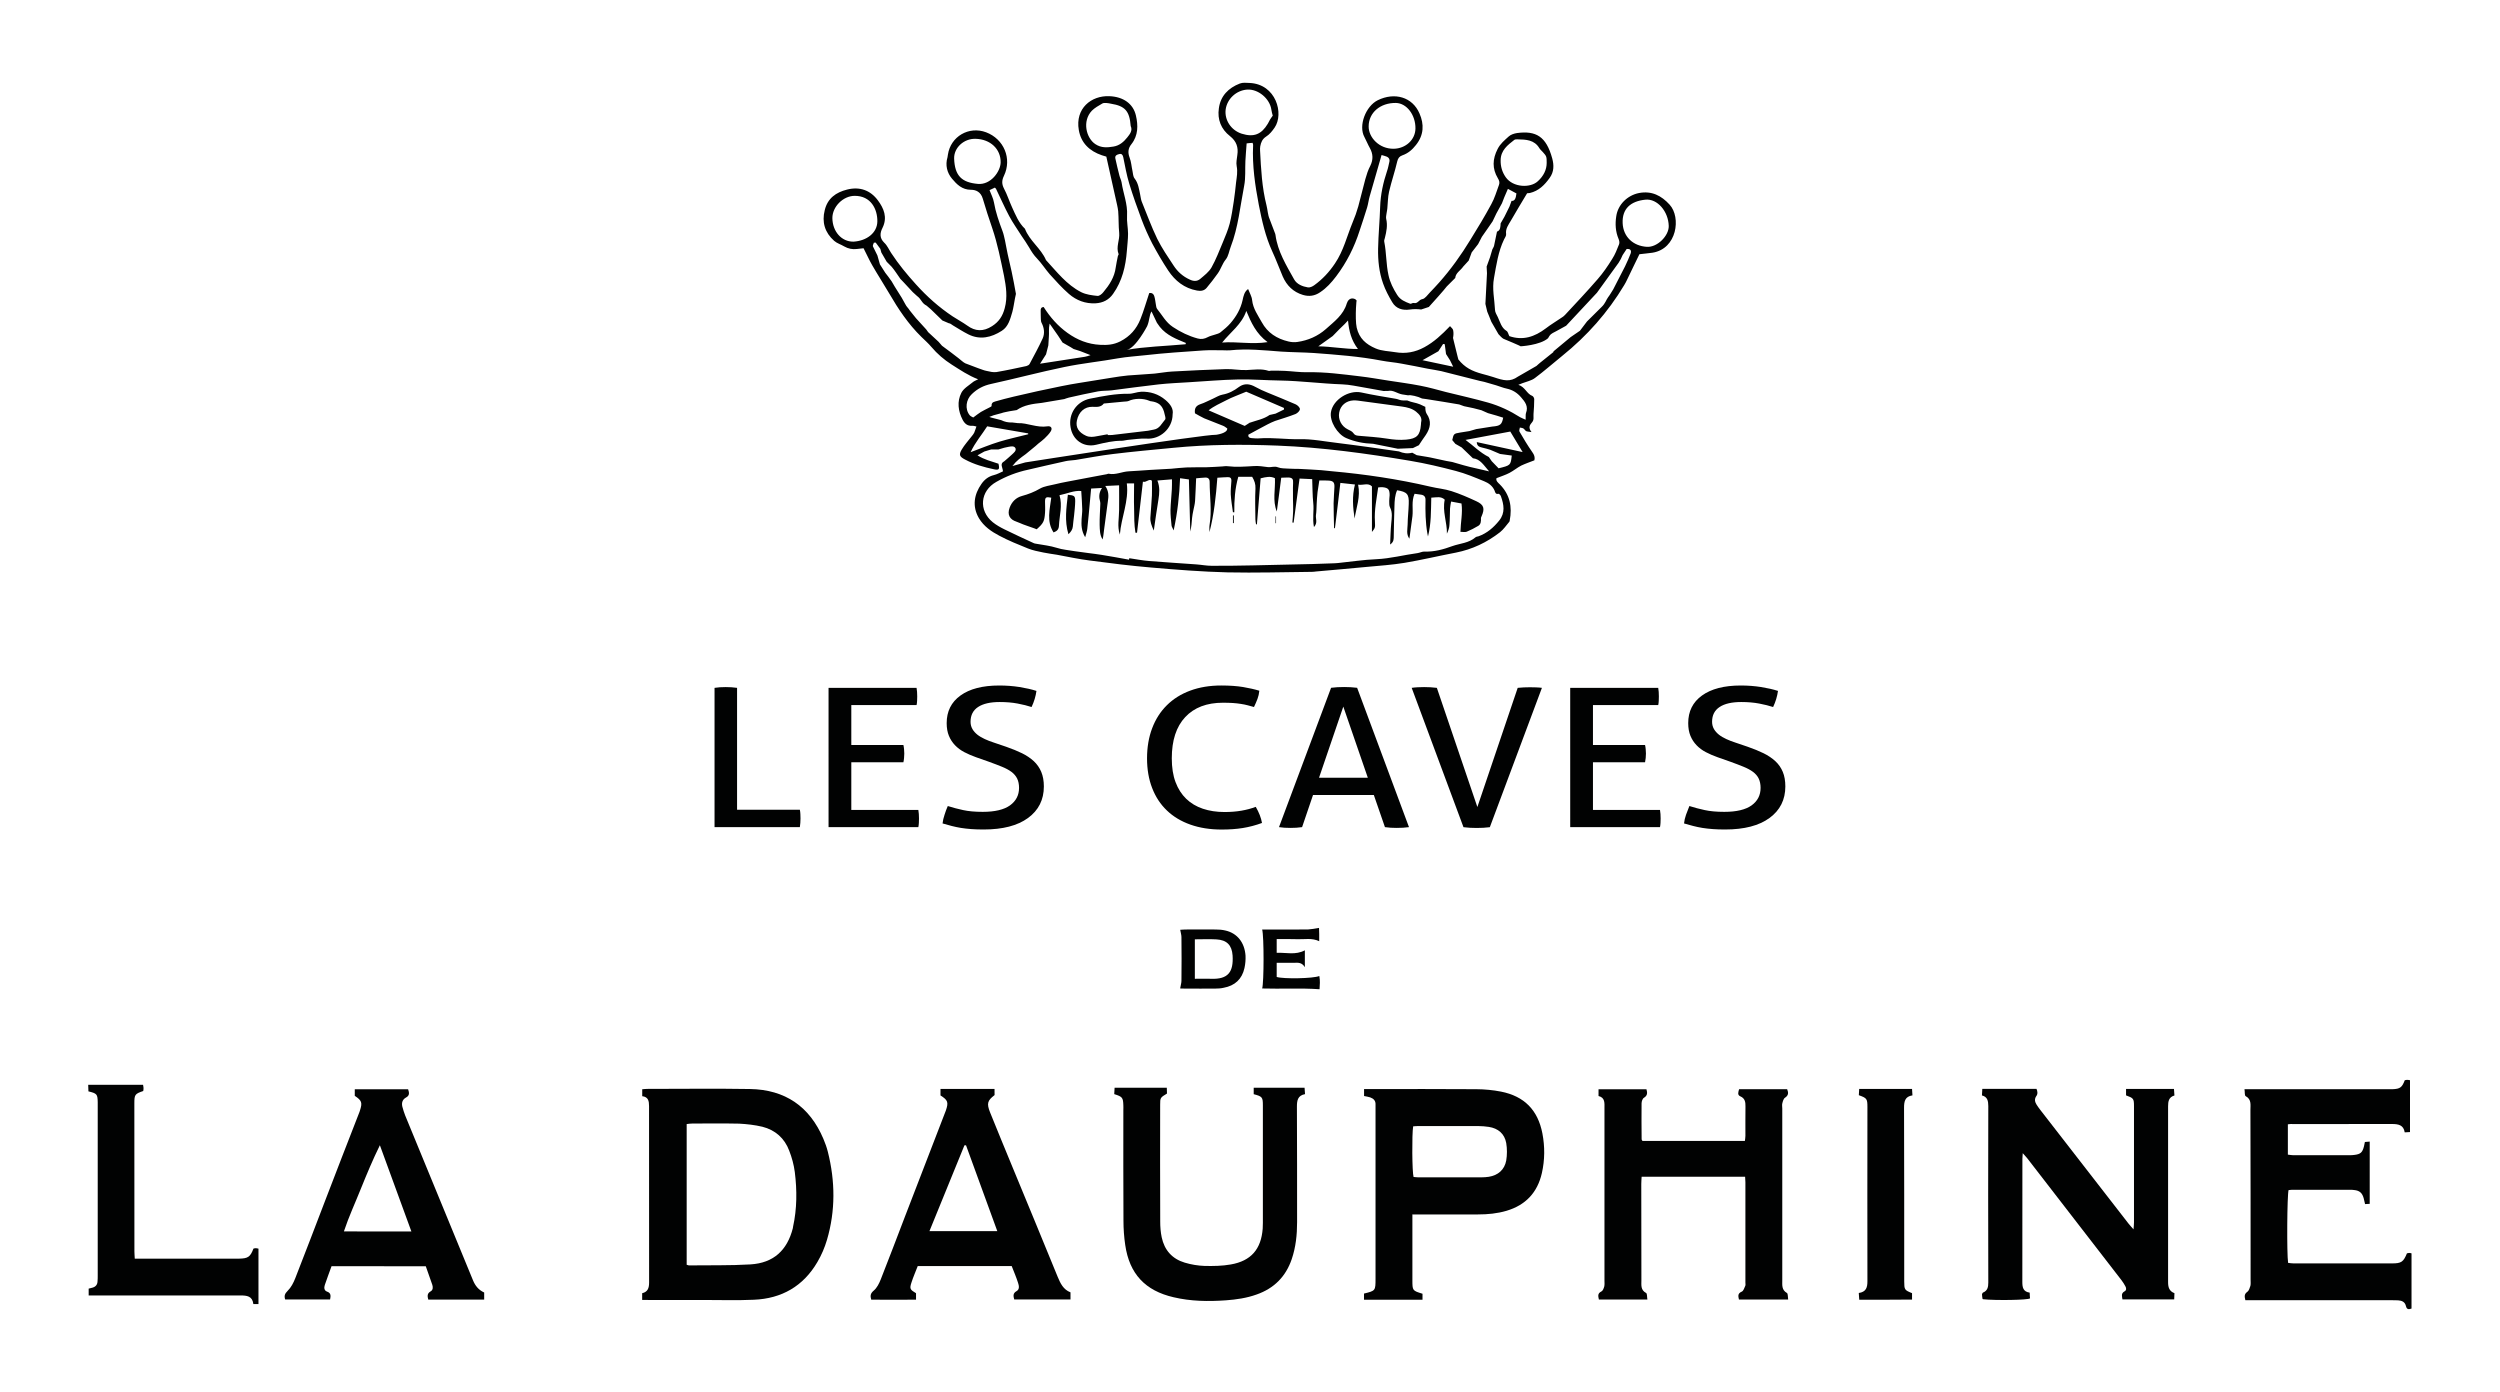 <?xml version="1.0" encoding="utf-8"?>
<!-- Generator: Adobe Illustrator 26.0.1, SVG Export Plug-In . SVG Version: 6.00 Build 0)  -->
<svg version="1.1" id="Calque_1" xmlns="http://www.w3.org/2000/svg" xmlns:xlink="http://www.w3.org/1999/xlink" x="0px" y="0px"
	 viewBox="0 0 425.2 236.67" style="enable-background:new 0 0 425.2 236.67;" xml:space="preserve">
<style type="text/css">
	.st0{fill-rule:evenodd;clip-rule:evenodd;fill:#010202;}
	.st1{fill:#010202;}
</style>
<g>
	<g>
		<path class="st0" d="M200.72,168.12c0.08-0.55,0.22-0.91,0.22-1.29c0.03-2.49,0.03-4.98,0-7.46c0-0.38-0.14-0.77-0.21-1.23
			c0.26-0.01,0.59-0.05,0.91-0.05c1.7,0,3.4-0.02,5.12,0c0.55,0,1.12,0.04,1.65,0.17c2.01,0.45,3.28,2.04,3.43,4.29
			c0.03,0.68-0.03,1.4-0.18,2.09c-0.42,1.9-1.64,3.01-3.54,3.36c-0.47,0.11-0.96,0.14-1.44,0.14c-1.67,0.02-3.34,0-5.01,0
			C201.33,168.15,201,168.12,200.72,168.12 M203.22,159.76c0,2.29,0,4.46,0,6.71c0.97,0,1.85-0.03,2.74,0
			c2.94,0.12,3.85-1.17,3.68-3.96c-0.12-1.75-0.97-2.64-2.75-2.74C205.71,159.7,204.53,159.76,203.22,159.76z"/>
		<path class="st0" d="M214.67,168.12c0.31-1.05,0.32-8.84,0-10.02c0.44,0,0.84,0,1.25,0c2.18,0,4.39,0.01,6.57-0.02
			c0.56-0.03,1.14-0.14,1.85-0.26c0,0.28,0.02,0.65,0.03,1.05c0.01,0.37,0,0.75,0,1.21c-1.24-0.59-2.45-0.3-3.62-0.34
			c-1.18-0.04-2.36-0.02-3.61-0.02c0,0.81,0,1.51,0,2.33c1.61-0.06,3.21,0.43,4.79-0.42c0,0.87,0,1.76,0,2.87
			c-0.5-0.82-1.13-0.77-1.75-0.75c-0.99,0-1.98,0-3.04,0c0,0.89,0,1.66,0,2.41c1.08,0.36,6.24,0.28,7.25-0.16
			c0.16,0.79,0.08,1.53,0.04,2.25C221.16,168.02,217.93,168.22,214.67,168.12"/>
	</g>
	<g>
		<path class="st0" d="M259.73,32.87c-0.99,1.65-1.9,3.16-2.78,4.69c-0.4,0.69-0.92,1.34-0.79,2.25c0.05,0.28-0.21,0.63-0.35,0.91
			c-1,2.08-1.31,4.34-1.71,6.56c-0.35,1.85,0.09,3.63,0.17,5.43c0.01,0.41,0.29,0.83,0.48,1.23c0.4,0.84,0.59,1.8,1.49,2.35
			c0.24,0.15,0.3,0.57,0.47,0.88c2.31,0.79,4.3,0.12,6.19-1.31c0.85-0.66,1.78-1.2,2.66-1.81c0.22-0.14,0.44-0.28,0.61-0.48
			c1.87-2.01,3.76-4.01,5.56-6.09c0.92-1.05,1.72-2.22,2.46-3.42c0.5-0.76,0.84-1.65,1.18-2.51c0.11-0.26,0.04-0.65-0.09-0.93
			c-0.52-1.24-0.59-2.53-0.39-3.83c0.28-1.99,1.9-3.57,3.87-3.96c2.16-0.41,3.81,0.44,5.21,1.98c1.97,2.15,1.27,7.5-2.91,8.17
			c-0.7,0.1-1.4,0.16-2.23,0.26c-0.3,0.63-0.65,1.35-1.01,2.08c-0.34,0.73-0.7,1.47-1.05,2.18c-0.17,0.35-0.32,0.67-0.53,1
			c-2.78,4.64-6.31,8.62-10.53,12.02c-1.55,1.25-3.07,2.6-4.66,3.78c-0.6,0.45-1.41,0.6-2.11,0.87c-0.16,0.06-0.32,0.12-0.7,0.28
			c1.17,0.37,1.41,1.53,2.38,1.89c0.15,0.06,0.32,0.36,0.32,0.54c-0.01,0.84-0.04,1.69-0.12,2.53c-0.04,0.47,0.12,0.98-0.23,1.39
			c-0.4,0.47-0.72,0.91-0.11,1.69c-0.53-0.09-0.76-0.08-0.92-0.17c-0.18-0.1-0.29-0.35-0.47-0.45c-0.17-0.1-0.39-0.1-0.59-0.15
			c-0.04,0.23-0.16,0.53-0.07,0.68c0.68,1.18,1.39,2.36,2.17,3.48c0.34,0.47,0.5,0.88,0.37,1.41c-0.76,0.3-1.53,0.56-2.25,0.9
			c-0.69,0.36-1.3,0.88-1.99,1.24c-0.68,0.36-1.42,0.58-2.21,0.9c-0.13,0.45,0.25,0.75,0.56,1.05c1.73,1.74,2.14,3.82,1.69,6.16
			c-0.02,0.07-0.02,0.16-0.06,0.19c-0.52,0.62-0.98,1.31-1.59,1.79c-2.23,1.74-4.73,2.92-7.51,3.47c-2.93,0.56-5.82,1.25-8.74,1.74
			c-2.12,0.35-4.28,0.49-6.43,0.69c-2.87,0.28-5.74,0.52-8.63,0.78c-0.22,0.03-0.44,0.06-0.66,0.06c-4.79,0.05-9.59,0.19-14.38,0.09
			c-4.34-0.11-8.69-0.45-13.03-0.83c-3.47-0.29-6.94-0.73-10.4-1.19c-1.88-0.23-3.72-0.64-5.59-0.98c-0.78-0.13-1.55-0.22-2.3-0.38
			c-0.88-0.18-1.77-0.35-2.6-0.68c-1.64-0.66-3.3-1.33-4.88-2.17c-1.35-0.71-2.64-1.58-3.48-2.99c-1.19-2.04-0.8-4.07,0.43-5.82
			c0.52-0.75,1.19-1.28,2.13-1.51c0.52-0.13,1.01-0.4,1.53-0.63c-0.02-0.65-0.62-1.29,0.23-1.72l0.65-0.56
			c0.48-0.44,0.83-0.71,1.12-1.05c0.35-0.41,0.13-0.9-0.41-0.92c-0.42,0-0.85,0.13-1.36,0.23l-1.02,0.3c-0.35,0-0.77,0-1.24,0
			l-1.13,0.34c-0.39,0.22-0.75,0.41-1.17,0.65c1.1,0.73,2.38,1.02,3.57,1.43c0.22,0.95,0.1,1.13-0.75,0.95
			c-1.71-0.36-3.39-0.83-4.95-1.67c-0.9-0.47-1.08-0.78-0.57-1.66c0.48-0.82,1.13-1.53,1.72-2.29c0.15-0.19,0.32-0.39,0.42-0.6
			c0.15-0.33,0.23-0.67,0.38-1.06c-0.24-0.05-0.51-0.14-0.74-0.12c-0.79,0.05-1.26-0.37-1.6-1.01c-0.78-1.5-0.98-3.11-0.23-4.59
			c0.38-0.75,1.25-1.24,1.93-1.8c0.23-0.21,0.58-0.32,0.93-0.51c-1.66-0.63-3.07-1.6-4.51-2.51c-1.29-0.82-2.45-1.82-3.44-2.99
			c-0.52-0.62-1.13-1.15-1.69-1.7c-2.23-2.18-3.94-4.74-5.49-7.41c-0.94-1.6-1.95-3.16-2.87-4.76c-0.54-0.92-0.96-1.91-1.49-2.92
			c-0.41,0.05-0.78,0.08-1.14,0.13c-0.77,0.09-1.47-0.05-2.15-0.44c-0.56-0.34-1.24-0.53-1.71-0.95c-1.58-1.4-2.12-3.17-1.6-5.22
			c0.49-2.02,1.9-3.02,3.81-3.5c2.14-0.54,3.96,0.12,5.23,1.84c1.01,1.35,1.66,2.9,0.79,4.66c-0.45,0.89-0.54,1.73,0.29,2.54
			c0.51,0.47,0.79,1.16,1.18,1.75c1.25,1.91,2.68,3.64,4.21,5.33c1.87,2.08,3.91,3.89,6.23,5.44c0.82,0.54,1.69,1,2.51,1.58
			c1.33,0.98,2.71,1.06,4.21,0.09c1.19-0.76,1.8-1.73,2.15-3.05c0.51-1.87,0.23-3.69-0.12-5.51c-0.57-2.72-1.1-5.45-2-8.1
			c-0.58-1.66-1.11-3.34-1.61-5.02c-0.34-1.16-1.17-1.51-2-1.51c-1.53,0-2.43-0.93-3.23-1.88c-0.85-1.01-1.18-2.31-0.77-3.66
			c0.03-0.14,0.05-0.31,0.07-0.45c0.46-3.07,3.56-4.89,6.49-3.79c3.03,1.14,4.44,4.48,3.04,7.4c-0.39,0.8-0.38,1.42,0.01,2.18
			c0.54,1.01,0.88,2.12,1.36,3.16c0.6,1.3,1.12,2.65,2.2,3.67c0.78,2.06,2.73,3.33,3.58,5.33c1.84,1.99,3.51,4.19,5.98,5.45
			c0.84,0.42,1.83,0.54,2.78,0.64c0.31,0.03,0.75-0.32,0.99-0.63c1.03-1.23,1.9-2.55,2.11-4.21c0.09-0.66,0.25-1.3,0.37-1.96
			c0.03-0.1,0.14-0.22,0.12-0.31c-0.49-1.21,0.22-2.39,0.1-3.61c-0.13-1.22-0.07-2.44-0.17-3.67c-0.07-0.7-0.27-1.39-0.41-2.08
			c-0.53-2.34-1.05-4.7-1.61-7.22c-0.14-0.04-0.43-0.14-0.76-0.23c-2.09-0.71-3.54-2.08-3.92-4.29c-0.64-3.67,2.12-5.89,5.19-5.76
			c2.38,0.09,4.06,1.29,4.52,3.28c0.39,1.67,0.41,3.4-0.76,4.88c-0.57,0.7-0.64,1.42-0.31,2.29c0.28,0.71,0.32,1.52,0.49,2.28
			c0.09,0.44,0.1,0.95,0.36,1.27c0.63,0.8,0.74,1.77,0.94,2.71c0.09,0.39,0.12,0.82,0.26,1.19c0.87,2.13,1.65,4.29,2.65,6.36
			c0.79,1.59,1.8,3.07,2.79,4.56c0.67,1.03,1.58,1.85,2.74,2.37c0.64,0.31,1.26,0.33,1.78-0.11c0.69-0.59,1.48-1.18,1.92-1.95
			c0.76-1.35,1.32-2.83,1.92-4.26c0.43-1.04,0.88-2.09,1.17-3.18c0.32-1.26,0.51-2.56,0.7-3.82c0.17-1.08,0.27-2.15,0.39-3.22
			c0.12-0.92,0.29-1.81,0.1-2.76c-0.12-0.6,0.04-1.26,0.11-1.88c0.2-1.31-0.14-2.34-1.25-3.22c-1.52-1.18-2.17-2.84-1.89-4.72
			c0.28-2.12,1.63-3.47,3.56-4.22c0.48-0.19,1.1-0.13,1.65-0.1c4.52,0.19,5.9,5.23,4.27,7.6c-0.4,0.58-0.86,1.16-1.44,1.52
			c-0.66,0.43-0.87,0.98-1,1.65c-0.04,0.26-0.05,0.52-0.03,0.77c0.16,3.12,0.32,6.24,1.09,9.27c0.2,0.78,0.21,1.6,0.53,2.34
			c0.29,0.78,0.58,1.54,0.87,2.29c0.06,0.14,0.12,0.29,0.13,0.42c0.37,2.8,1.84,5.16,3.17,7.55c0.46,0.83,1.42,1.21,2.33,1.36
			c0.34,0.07,0.8-0.15,1.11-0.38c1.39-1.01,2.52-2.22,3.5-3.68c1.47-2.17,2.04-4.65,3.01-7c0.38-0.89,0.7-1.8,0.96-2.72
			c0.43-1.53,0.77-3.08,1.2-4.63c0.22-0.78,0.47-1.57,0.85-2.28c0.51-1.04,0.47-2-0.07-2.99c-0.35-0.61-0.6-1.27-0.93-1.88
			c-1.07-1.94,0.23-5.27,2.26-6.27c2.84-1.4,5.9-0.58,7.11,2.27c0.79,1.81,0.75,3.63-0.6,5.33c-0.66,0.84-1.36,1.43-2.32,1.77
			c-0.47,0.16-0.74,0.46-0.87,1.02c-0.4,1.74-0.99,3.42-1.39,5.15c-0.22,0.94-0.2,1.91-0.3,2.88c-0.02,0.24-0.08,0.49-0.12,0.75
			c-0.03,0.32-0.14,0.66-0.08,0.97c0.28,1.14,0.05,2.21-0.22,3.29c-0.06,0.2-0.15,0.44-0.1,0.64c0.38,1.89,0.3,3.81,0.72,5.69
			c0.26,1.22,0.81,2.3,1.47,3.34c0.54,0.87,1.36,1.18,2.22,1.51c0.16,0.06,0.43-0.19,0.61-0.13c0.66,0.19,0.86-0.56,1.45-0.65
			c0.47-0.08,0.87-0.7,1.28-1.12c0.53-0.56,1.07-1.12,1.58-1.7c2.01-2.26,3.75-4.7,5.32-7.28c1.23-1.99,2.44-3.98,3.55-6.04
			c0.58-1.03,0.89-2.18,1.31-3.29c0.16-0.41,0.04-0.76-0.2-1.15c-0.97-1.63-0.91-3.24-0.03-4.96c0.46-0.91,1.19-1.49,1.89-2.13
			c0.35-0.32,0.91-0.5,1.41-0.58c3.21-0.42,4.96,0.54,5.99,4.33c0.3,1.12,0.32,2.25-0.44,3.3c-0.87,1.22-1.86,2.21-3.37,2.57
			C260.03,32.83,259.78,32.86,259.73,32.87 M216.95,70.35c0.48-0.24,0.96-0.47,1.43-0.7c0-0.1-0.01-0.19-0.01-0.27
			c-2.24-0.96-4.46-1.93-6.41-2.76c-1.33,0.57-2.41,0.93-3.4,1.46c-1.02,0.53-2.11,0.99-3,1.71c2.1,0.9,4.06,1.76,6.14,2.65
			c0.23-0.14,0.57-0.36,0.9-0.58l-0.02,0.03c1.13-0.4,2.35-0.6,3.35-1.31L216.95,70.35z M192.02,95.19
			c0.03-0.09,0.04-0.16,0.05-0.25c1.13,0.17,2.26,0.39,3.41,0.48c2.65,0.21,5.3,0.38,7.96,0.57c0.88,0.06,1.76,0.24,2.64,0.24
			c2.33,0.02,4.68-0.03,6.99-0.07c3.38-0.08,6.76-0.15,10.15-0.23c1.26-0.04,2.51-0.09,3.78-0.13c0.18,0,0.37-0.03,0.56-0.04
			c2.17-0.22,4.33-0.56,6.52-0.65c2.39-0.11,4.67-0.72,7.02-1.04c0.4-0.06,0.8-0.28,1.19-0.26c1.67,0.06,3.2-0.37,4.75-0.94
			c1.31-0.46,2.78-0.5,3.92-1.49c0.12-0.11,0.33-0.11,0.51-0.17c1.46-0.53,2.55-1.48,3.51-2.67c1.06-1.32,0.8-2.71,0.3-4.12
			c-0.05-0.19-0.32-0.46-0.41-0.44c-0.51,0.13-0.57-0.24-0.67-0.53c-0.35-0.82-1.03-1.3-1.78-1.6c-1.58-0.65-3.16-1.32-4.81-1.75
			c-2.54-0.67-5.12-1.28-7.73-1.72c-7.47-1.26-14.98-2.29-22.56-2.59c-5.93-0.23-11.84-0.21-17.74,0.37
			c-3.44,0.33-6.88,0.64-10.3,1.06c-2.14,0.25-4.25,0.67-6.36,1.01c-0.57,0.08-1.13,0.08-1.67,0.2c-2.13,0.46-4.27,0.97-6.4,1.46
			c-1.9,0.41-3.71,1.1-5.4,2.07c-2.75,1.54-3.06,4.86-0.6,6.86c0.6,0.48,1.29,0.87,1.98,1.21c1.64,0.82,3.3,1.56,4.95,2.33
			c0.17,0.1,0.41,0.1,0.63,0.15c1.09,0.19,2.22,0.32,3.27,0.65c1.04,0.34,2.09,0.4,3.13,0.59c1.53,0.24,3.04,0.38,4.54,0.62
			C188.89,94.61,190.45,94.91,192.02,95.19z M259.48,71.39c0.03-0.55-0.03-0.87,0.06-1.14c0.44-1.13-0.15-1.89-0.83-2.67
			c-0.66-0.77-1.43-1.26-2.43-1.48c-0.61-0.12-1.2-0.38-1.8-0.56c-0.68-0.2-1.33-0.4-2-0.58c-0.23-0.07-0.51-0.1-0.77-0.17
			c-2.19-0.55-4.39-1.12-6.6-1.67c-0.75-0.17-1.52-0.26-2.28-0.41c-1.48-0.28-2.96-0.61-4.45-0.86c-1.13-0.22-2.27-0.29-3.4-0.51
			c-3.8-0.73-7.65-1.01-11.52-1.3c-1.84-0.12-3.71-0.12-5.56-0.24c-2.9-0.22-5.78-0.53-8.67-0.22c-0.37,0.04-0.74,0-1.12,0
			c-1.14,0-2.28-0.05-3.41,0.02c-3.32,0.23-6.65,0.44-9.96,0.82c-1.52,0.17-3.04,0.26-4.56,0.52c-3.03,0.55-6.12,0.85-9.14,1.48
			c-4.17,0.86-8.31,1.97-12.47,2.88c-1.29,0.28-2.34,0.82-3.28,1.73c-0.99,0.92-1.22,2.53-0.37,3.58c0.15,0.19,0.4,0.28,0.61,0.4
			c0.47-0.34,0.86-0.67,1.3-0.94c0.45-0.27,0.92-0.48,1.39-0.73c0.15-0.09,0.43-0.2,0.43-0.28c-0.06-0.73,0.52-0.73,0.95-0.87
			c2.53-0.76,11.09-2.63,13.78-3.03c1.9-0.29,3.8-0.61,5.7-0.92c0.91-0.15,1.84-0.29,2.77-0.38c1.5-0.12,3.02-0.19,4.54-0.32
			c1-0.1,1.99-0.3,2.98-0.35c3.05-0.16,6.08-0.32,9.12-0.41c1.18-0.04,2.35,0.21,3.53,0.16c1.26-0.05,2.51-0.28,3.76,0.14
			c0.12,0.04,0.28-0.04,0.43-0.04c0.77,0,1.56,0,2.33,0.04c1.27,0.06,2.58,0.26,3.85,0.23c2.98-0.06,5.92,0.34,8.86,0.69
			c1.66,0.19,3.3,0.49,4.93,0.74c1.8,0.28,3.6,0.51,5.38,0.86c1.48,0.28,2.92,0.7,4.38,1.08c2.39,0.59,4.81,1.13,7.18,1.8
			c1.91,0.55,3.73,1.4,5.42,2.48C258.79,71.1,259.04,71.18,259.48,71.39z M241.7,71.84c0.22-0.78-0.26-1.34-0.86-1.83
			c-0.69-0.54-1.51-0.74-2.37-0.86c-2.5-0.32-4.99-0.67-7.49-1.01c-0.26-0.04-0.52-0.04-0.79-0.04c-1.26,0.06-2.21,0.87-2.42,2.06
			c-0.22,1.19,0.39,2.33,1.45,2.86c0.36,0.17,0.78,0.35,0.98,0.67c0.26,0.38,0.56,0.39,0.94,0.43c1.59,0.14,3.19,0.23,4.76,0.48
			c1.11,0.18,2.18,0.27,3.28,0.17c1.79-0.17,2.34-0.73,2.49-2.52C241.67,72.16,241.69,72.05,241.7,71.84z M240.74,21.86
			c0.03-2.32-1.5-4.32-3.33-4.35c-2.64-0.03-4.62,1.63-4.63,3.99c-0.02,1.85,1.77,3.84,4.27,3.8
			C239.07,25.26,240.71,23.79,240.74,21.86z M263.06,27.71c0-1.08-0.02-1.14-0.65-1.84c-0.19-0.22-0.43-0.4-0.59-0.66
			c-0.86-1.44-2.28-1.48-3.7-1.51c-0.18,0-0.41-0.01-0.55,0.08c-1.15,0.89-2.31,1.78-2.34,3.44c-0.03,1.07,0.25,2.05,0.87,2.93
			c1.25,1.77,4.22,1.86,5.47,0.66C262.52,29.95,263.06,28.87,263.06,27.71z M216.47,19.67c-0.09-0.35-0.19-0.65-0.23-0.99
			c-0.26-1.92-2.27-3.58-4.15-3.44c-1.84,0.14-3.38,1.58-3.63,3.38c-0.22,1.76,0.89,3.53,2.73,4.12c2.07,0.65,3.35,0.11,4.43-1.68
			c0.14-0.22,0.24-0.47,0.37-0.69C216.12,20.15,216.27,19.95,216.47,19.67z M165.91,23.61c-1.93-0.06-3.69,1.48-3.63,3.38
			c0.11,2.89,1.27,4.05,4.05,4.29c2.19,0.19,3.84-2.13,3.86-3.66C170.23,25.37,168.45,23.66,165.91,23.61z M283.82,38.43
			c-0.06-2.46-1.93-4.68-3.97-4.47c-2.53,0.26-3.97,1.55-3.87,3.99c0.1,2.31,1.76,3.88,4.11,4.03
			C281.89,42.1,283.86,40.08,283.82,38.43z M145.15,41.1c2.25-0.13,4.04-1.48,4.07-3.43c0.03-2.08-1.08-4.38-3.87-4.36
			c-1.96,0.01-3.79,1.86-3.78,3.79C141.6,39.38,143.13,41.12,145.15,41.1z M192.31,21.44c-0.2-2.55-0.94-3.41-3.35-3.8
			c-0.26-0.05-0.52-0.11-0.77-0.12c-0.25-0.02-0.56-0.03-0.75,0.11c-0.61,0.35-1.24,0.71-1.73,1.19c-1.7,1.79-0.96,4.67,0.58,5.69
			c1.01,0.68,2.05,0.59,3.08,0.42c0.98-0.15,1.74-0.77,2.35-1.55C192.2,22.78,192.66,22.19,192.31,21.44z M211.97,52.88
			c-0.76,2.29-2.7,3.61-4.11,5.38c2.53-0.2,5.01,0.35,7.73-0.07C213.63,56.74,212.79,54.85,211.97,52.88z M255.13,77.21l-1.67-0.71
			c-0.49-0.14-0.9-0.28-1.32-0.36c-0.45-0.12-0.94-0.19-0.97-0.95c2.62,0.57,5.15,1.12,7.8,1.7c-0.74-1.21-1.4-2.33-2.1-3.49
			c-2.46,0.45-4.97,0.92-7.61,1.42c1.33,0.97,2.42,2.14,3.96,2.91l0.5,0.72c0.4,0.4,0.8,0.83,1.16,1.2c2.04-0.5,2.06-0.51,2.24-2.17
			L255.13,77.21z M194,57.49 M174.88,73.86c0-0.05-0.01-0.1-0.01-0.15c-2.34-0.41-4.69-0.81-6.97-1.2c-0.91,1.44-2.02,2.68-2.82,4.4
			c1.79-0.67,3.33-1.31,4.9-1.79C171.6,74.63,173.26,74.27,174.88,73.86z M224.22,58.9c2.26,0.04,4.38,0.46,6.74,0.46
			c-1.13-1.49-1.52-3.02-1.69-4.85c-0.33,0.35-0.45,0.5-0.58,0.62l-0.86,0.83c-0.36,0.37-0.67,0.69-1.17,1.2L224.22,58.9z
			 M182.6,59.36c-0.74-0.49-1.28-0.72-1.88-1.1l-0.77-1.18c-0.45-0.64-0.88-1.26-1.43-2.04c-0.2,0.91-0.06,1.6-0.13,2.25l-0.09,1.45
			c-0.14,0.58-0.26,1.01-0.39,1.53l-1.02,1.59c2.62-0.4,5.13-0.79,7.63-1.18c0.3-0.04,0.56-0.15,0.96-0.28
			c-0.75-0.28-1.36-0.53-1.8-0.7 M241.86,61.25c0.04,0.01,0.07,0.02,0.11,0.02c1.78,0.39,3.42,0.73,5.19,1.1
			c-0.26-0.52-0.43-0.87-0.55-1.11l-0.67-1.05c-0.09-0.69-0.15-1.18-0.22-1.67c-0.09-0.03-0.19-0.03-0.28-0.04
			c-0.26,0.39-0.51,0.77-0.8,1.24l-2.71,1.53 M274.38,49.21c-0.37,0.57-0.58,0.98-0.87,1.34c-0.33,0.44-0.47,1.05-1.1,1.65
			l-2.49,2.47c-0.42,0.55-0.81,1.06-1.2,1.58l-1.59,1.09l-2.9,2.41c0,0.02-0.02,0.1-0.05,0.15l-2.21,1.77
			c-0.25,0.23-0.47,0.38-0.65,0.57L259,63.58l-0.82,0.47c-1.37,0.97-2.42,0.68-4.18,0.09c-0.63-0.2-1.28-0.38-1.92-0.55
			c-1.73-0.47-2.93-1.07-4.04-2.45l-0.13-0.49l-0.78-3.17c0.09-0.43,0.11-0.9,0.02-1.32c-0.03-0.23-0.33-0.45-0.53-0.69
			c-1.39,1.45-2.74,2.71-4.37,3.59c-1.55,0.84-3.15,1.15-4.96,0.84c-1.12-0.19-2.26-0.18-3.33-0.64c-1.63-0.7-2.78-1.69-3.21-3.53
			c-0.35-1.49,0.01-5.88,0.01-4.37c0-0.56-0.65-0.59-0.65-0.59c-0.52-0.07-0.89,0.33-1.05,0.84c-0.57,1.97-2.17,3.11-3.57,4.37
			c-1.36,1.2-3.01,1.92-4.82,2.18c-0.5,0.08-1.04,0.04-1.53-0.08c-1.96-0.46-3.55-1.46-4.54-3.28c-0.66-1.19-1.48-2.3-1.64-3.75
			c-0.05-0.62-0.43-1.23-0.68-1.89c-0.64,0.44-0.79,1.19-0.94,1.89c-0.33,1.49-1.07,2.77-2.05,3.91c-0.51,0.59-1.11,1.08-1.73,1.58
			c-0.24,0.19-0.59,0.26-0.91,0.37c-0.4,0.14-0.85,0.22-1.23,0.43c-0.55,0.3-1.11,0.4-1.72,0.23c-1.51-0.41-2.88-1.07-4.22-1.96
			c-1.21-0.8-1.81-2.01-2.67-3.06c-0.17-0.2-0.17-0.56-0.23-0.82c-0.08-0.45-0.12-0.9-0.25-1.32c-0.13-0.45-0.45-0.65-0.87-0.56
			c-0.52,1.53-0.92,3.01-1.5,4.44c-0.66,1.65-1.74,2.91-3.42,3.77c-1.17,0.59-2.22,0.65-3.41,0.59c-2.08-0.1-3.9-0.83-5.56-2.02
			c-1.65-1.18-2.97-2.68-4.06-4.41c-0.42,0.02-0.54,0.28-0.51,0.67c0.02,0.47,0,0.93,0.03,1.42c0.01,0.2,0.03,0.44,0.14,0.63
			c0.43,0.84,0.54,1.77,0.18,2.6c-0.68,1.49-1.47,2.92-2.24,4.37c-0.08,0.16-0.33,0.29-0.54,0.35c-1.69,0.36-3.37,0.73-5.08,1.02
			c-0.56,0.08-1.16-0.07-1.72-0.2c-0.41-0.07-0.8-0.26-1.39-0.45l-2.19-0.83c-0.39-0.19-0.7-0.52-1.17-0.88l-1.24-0.95
			c-0.5-0.37-0.98-0.72-1.56-1.16l-0.59-0.68c-0.54-0.51-1.12-1.04-1.77-1.64l-0.32-0.45c-0.6-0.65-1.15-1.25-1.75-1.92l-1.06-1.32
			c-0.24-0.41-0.53-0.6-0.76-1.07l-0.6-1.08c-0.39-0.61-0.78-1.23-1.21-1.93l-0.51-0.87c-0.42-0.58-0.73-1.03-1.08-1.45l-0.91-1.43
			c-0.15-0.56-0.29-1-0.43-1.52l-0.76-1.54c-0.07-0.16,0.1-0.41,0.16-0.63c0.1,0,0.21,0,0.31-0.02c0.25,0.34,0.5,0.68,0.79,1.07
			l0.17,0.62c0.31,0.53,0.58,1,0.91,1.57l0.85,0.86c0.52,0.62,0.94,1.29,1.48,2.06l0.52,0.54c0.53,0.57,1.01,1.07,1.58,1.7l0.7,0.64
			c0.86,0.64,0.75,1.2,1.66,1.67l0.71,0.61c0.62,0.59,1.24,1.2,1.97,1.91l1.12,0.48c0.2-0.02,0.44,0.22,0.68,0.36
			c0.86,0.51,1.7,1.06,2.6,1.51c2,1.01,3.93,0.54,5.7-0.59c1.12-0.7,1.44-2,1.8-3.22c0.2-0.74,0.29-1.51,0.44-2.26l0.17-0.8
			c-0.23-1.28-0.46-2.54-0.73-3.79c-0.21-1.02-0.48-2.01-0.68-3.01c-0.17-0.77-0.29-1.53-0.45-2.29c-0.13-0.55-0.23-1.1-0.43-1.61
			c-0.6-1.6-1.16-3.19-1.45-4.87c-0.12-0.7-0.48-1.37-0.75-2.08c0.37-0.18,0.64-0.3,0.91-0.43c0.09,0.09,0.17,0.15,0.21,0.24
			c0.74,1.53,1.43,3.11,2.23,4.61c0.62,1.17,1.41,2.26,2.11,3.38c0.44,0.65,0.89,1.29,1.28,1.96c0.39,0.68,0.79,1.31,1.34,1.87
			c0.8,0.83,1.41,1.82,2.16,2.68c1.05,1.16,2.11,2.34,3.27,3.35c1.27,1.1,2.8,1.68,4.52,1.59c1.26-0.07,2.26-0.58,2.98-1.6
			c1.56-2.19,2.15-4.71,2.35-7.34c0.07-0.96,0.2-1.93,0.2-2.89c0-1.02-0.24-2.06-0.17-3.08c0.12-1.98-0.65-3.77-0.93-5.66
			c-0.07-0.4-0.28-0.78-0.37-1.16c-0.25-0.96-0.48-1.94-0.69-2.91c-0.1-0.5,0.27-0.65,0.65-0.74c0.41-0.11,0.6,0.11,0.69,0.51
			c0.31,1.52,0.58,3.06,1.03,4.54c0.63,2.06,1.35,4.08,2.1,6.09c0.52,1.39,1.13,2.75,1.8,4.06c0.84,1.56,1.74,3.12,2.72,4.6
			c1.17,1.76,2.74,3.02,4.9,3.41c0.65,0.12,1.2,0.04,1.62-0.44c0.67-0.79,1.3-1.62,1.9-2.46c0.54-0.74,0.77-1.65,1.37-2.39
			c0.46-0.56,0.56-1.42,0.84-2.14c1.29-3.34,1.61-6.91,2.29-10.39c0.27-1.36,0.14-2.82,0.21-4.23c0.05-0.97,0.14-1.96,0.21-2.98
			c0.42-0.05,0.7-0.08,1.02-0.09c0.04,0.19,0.11,0.32,0.08,0.46c-0.16,3.41,0.34,6.77,0.97,10.08c0.53,2.68,1.12,5.38,2.28,7.9
			c0.65,1.4,1.18,2.85,1.79,4.28c0.67,1.54,1.79,2.65,3.43,3.14c1.03,0.31,2,0.19,2.93-0.45c1.1-0.73,1.91-1.64,2.72-2.7
			c1.8-2.38,3.1-4.97,4-7.79c0.43-1.3,0.87-2.6,1.27-3.92c0.19-0.63,0.26-1.31,0.45-1.95c0.65-2.31,1.34-4.61,2.01-6.98
			c0.27,0.08,0.56,0.15,0.82,0.25c0.45,0.17,0.62,0.5,0.49,0.98c-0.12,0.5-0.2,1.01-0.38,1.5c-0.66,1.98-1.1,3.98-1.17,6.07
			c-0.07,2.37-0.3,4.73-0.35,7.11c-0.04,2.01,0.17,4.03,0.85,5.94c0.39,1.11,0.95,2.17,1.56,3.19c0.65,1.1,1.76,1.41,2.97,1.24
			c0.67-0.1,1.32-0.09,1.95-0.01l1.3-0.43c0.62-0.68,2.68-2.97,3.05-3.49l1.44-1.44c0.07-0.87,0.92-1.28,1.35-1.93l0.94-1.03
			c0.17-0.5,0.33-0.9,0.51-1.39l1.09-1.41c0.21-0.4,0.39-0.78,0.64-1.24l1.06-1.52c0.27-0.39,0.52-0.74,0.77-1.12l0.63-1.32
			c0.36-0.67,0.64-1.18,0.96-1.75l0.39-1.01c0.19-0.45,0.4-0.92,0.62-1.44c0.56,0.3,1.02,0.54,1.45,0.78
			c-0.1,0.91-0.32,1.32-0.83,1.26l-0.36,0.98c-0.29,0.59-0.53,1.09-0.85,1.72l-0.65,1.13c-0.03,0.58-0.03,1.2-0.62,1.41l-0.51,2.46
			c-0.07,0.19-0.17,0.35-0.28,0.56l-0.39,1.32c-0.19,0.52-0.39,1.06-0.58,1.6l0.06,1.14c-0.09,1.7-0.17,3.42-0.27,5.21l0.31,1.31
			c0.19,0.42,0.39,0.97,0.7,1.73l1.21,2.1c0.18,0.2,0.59,0.66,0.85,0.79c0,0,3.16,1.31,2.9,1.28c0,0,3.3-0.17,4.68-1.37
			c0.41-0.7,0.41-0.7,1.37-1.19l1.71-0.94l5.24-5.61l3.68-5.09l0.38-0.65l0.31-0.67c0.22-0.35,0.46-0.67,0.68-1.03
			c0.6-0.07,0.87,0.21,0.68,0.77c-0.26,0.72-0.6,1.41-0.95,2.18L274.38,49.21z M249.98,79.41c1.03,0.23,2.02,0.46,3.29,0.76
			c-0.93-1.05-1.49-2.09-2.76-2.23l-1.91-1.84c-0.34-0.19-0.67-0.38-1.07-0.61L247,74.85c0.24-1.06,0.24-1.1,1.34-1.28
			c0.58-0.1,1.14-0.19,1.57-0.25l1.18-0.34l2.71-0.43c1.36-0.11,1.64-0.33,1.86-1.51c-0.37-0.11-0.75-0.23-1.11-0.35l-1.47-0.42
			c-0.36-0.15-0.67-0.29-1.13-0.5l-1.36-0.35c-0.54-0.11-1.07-0.21-1.58-0.33l-0.83-0.3c-0.82-0.14-1.6-0.27-2.63-0.44l-2.95-0.47
			l-0.74-0.1c-0.67-0.35-2.04-0.67-2.36-0.54l-1.03-0.16c-0.81-0.14-1.54-0.79-2.39-0.59l-0.77,0.01c-1.09-0.19-2.11-0.38-3.13-0.56
			c-1.31-0.21-2.61-0.53-3.93-0.57c-3.52-0.12-7.01-0.59-10.54-0.65c-2.38-0.03-4.74-0.23-7.13-0.18c-2.77,0.05-5.54,0.31-8.32,0.47
			c-1.74,0.11-3.48,0.18-5.21,0.37c-2.67,0.3-5.33,0.67-7.98,1.01c-0.78,0.09-1.58,0.04-2.33,0.18c-1.67,0.31-3.32,0.69-4.97,1.06
			c-0.32,0.08-0.61,0.2-0.76,0.25l-3.8,0.64c-1.56,0.17-3.04,0.36-4.29,1.23l-1.24,0.2c-0.51,0.12-0.95,0.17-1.35,0.32l-1.33,0.36
			c-0.23,0.09-0.43,0.17-0.74,0.28c0.25,0.09,0.41,0.15,0.51,0.16l1.51,0.39c0.62,0.29,1.13,0.42,1.91,0.4l0.94,0.11
			c1.6-0.07,3.23,0.83,5.04,0.54c0.59-0.08,0.86,0.31,0.55,0.84c-0.28,0.46-0.68,0.85-1.08,1.24c-0.3,0.3-0.67,0.55-1.06,0.87
			l-0.45,0.4l-1.69,1.39c-0.87,0.63-1.58,1.12-2.25,2.02c0.86-0.25,1.53-0.43,2.19-0.62c0,0,30.45-4.79,32.46-4.7
			c0,0,1.97-0.24,1.89-1.08c-0.23-0.15-0.45-0.35-0.71-0.45c-1.07-0.44-2.14-0.83-3.21-1.27c-0.57-0.26-1.09-0.59-1.57-0.85
			c-0.12-0.88,0.2-1.3,0.91-1.55c0.75-0.24,1.42-0.63,2.15-0.94c0.54-0.24,1.06-0.59,1.63-0.69c1.06-0.19,1.96-0.67,2.8-1.31
			c0.92-0.66,1.84-0.53,2.79,0c0.65,0.36,1.32,0.67,2.02,0.95c1.6,0.67,3.21,1.3,4.8,2c0.33,0.13,0.76,0.56,0.75,0.82
			c0,0.3-0.42,0.7-0.75,0.84c-1.14,0.45-2.31,0.79-3.48,1.18c-0.43,0.16-0.86,0.37-1.29,0.59c-1.08,0.56-2.14,1.15-3.25,1.75
			c-0.06,0.34,0.13,0.56,0.55,0.58c0.43,0.03,0.88,0.08,1.32,0.04c2.27-0.17,4.5,0.19,6.78,0.14c2.2-0.06,4.43,0.41,6.64,0.66
			c1.7,0.2,3.38,0.45,5.07,0.67l5.25,0.75c0.72,0.31,1.45,0.43,2.27,0.22l0.76,0.42c0.54,0.1,1.07,0.19,1.75,0.29l0.55,0.1
			c0.92,0.21,1.76,0.38,2.73,0.59l1.01,0.18c0.65,0.19,1.21,0.34,1.91,0.55L249.98,79.41z M191.64,59.51c2.9-0.55,6.68-0.65,10-0.96
			c0.02-0.07,0.02-0.14,0.05-0.22c-1.62-0.66-3.26-1.29-4.42-2.73l-0.5-0.7c-0.33-0.7-0.62-1.31-0.92-1.93
			c-0.41,0.66-0.31,1.5-0.74,2.5C195.11,55.48,193.15,59.23,191.64,59.51z M240.31,76.21c-0.93,0.03-1.7,0.08-2.57,0.11l-4.19-0.84
			c-1.59-0.05-3.12-0.34-4.58-0.97c-1.52-0.65-2.87-2.88-2.6-4.43c0.36-2.12,3.03-3.78,5.15-3.33c1.96,0.43,3.93,0.74,5.91,1.08
			c0.39,0.06,0.68,0.28,1.23,0.28h0.68c0.85,0.36,1.4,0.34,2.19,0.67l0.89,0.42c0,0.38,0.02,0.85,0.22,1.16
			c0.88,1.27,0.64,2.44-0.14,3.62c-0.39,0.58-0.81,1.13-1.18,1.74L240.31,76.21z"/>
		<path class="st0" d="M176.32,90.02c-0.29-0.11-0.51-0.21-0.75-0.28c-0.51-0.19-1.04-0.35-1.55-0.55
			c-0.38-0.14-0.74-0.33-1.13-0.46c-1.17-0.38-1.61-1.19-1.17-2.39c0.37-0.99,1.07-1.71,2.11-1.99c1.07-0.29,2.08-0.68,3.05-1.25
			c0.75-0.43,1.68-0.51,2.53-0.73c0.68-0.17,1.36-0.31,2.05-0.44c1.5-0.29,3-0.57,4.48-0.85c0.77-0.14,1.54-0.29,2.3-0.43
			c0.12-0.02,0.23-0.1,0.32-0.08c1.18,0.24,2.25-0.35,3.4-0.41c1.23-0.05,2.45-0.17,3.67-0.24c1.18-0.08,2.38-0.13,3.57-0.2
			c0.87-0.07,1.74-0.19,2.61-0.22c1.1-0.05,2.22-0.01,3.31-0.03c0.93-0.02,1.84-0.09,2.75-0.14c0.31-0.02,0.61-0.08,0.89-0.04
			c1.48,0.18,2.94,0.07,4.43-0.02c0.82-0.07,1.66,0.07,2.5,0.18c0.55,0.05,1.08-0.21,1.67,0.03c0.53,0.21,1.17,0.18,1.76,0.22
			c0.63,0.04,1.26,0.04,1.89,0.05c0.64,0.03,1.27,0.07,1.9,0.1c0.59,0.04,1.17,0.07,1.77,0.11c0.63,0.05,1.26,0.13,1.89,0.19
			c5.63,0.51,11.21,1.33,16.71,2.62c1.19,0.29,2.43,0.38,3.59,0.76c1.44,0.46,2.85,1.08,4.23,1.72c1.29,0.6,1.47,1.23,0.88,2.57
			c-0.05,0.11-0.11,0.21-0.1,0.31c0.02,0.51,0,1.02-0.45,1.3c-0.64,0.38-1.29,0.72-1.97,1c-0.29,0.11-0.66,0.02-1.07,0.02
			c0.03-1.6,0.41-3.21,0.18-4.82c-0.6-0.12-1.11-0.2-1.77-0.33c-0.07,0.42-0.16,0.8-0.18,1.18c-0.04,0.92-0.02,1.85-0.1,2.8
			c-0.02,0.48-0.19,0.97-0.43,1.48c0.04-1.93-0.8-3.79-0.37-5.78c-0.64-0.62-1.42-0.38-2.29-0.34c-0.06,2.23,0,4.43-0.56,6.6
			c-0.04-0.18-0.08-0.36-0.11-0.55c-0.32-1.86-0.35-3.76-0.31-5.65c0.02-0.54-0.23-0.83-0.76-0.91c-0.35-0.06-0.71-0.11-1.1-0.15
			c-0.56,1.28-0.22,2.56-0.36,3.79c-0.16,1.25-0.34,2.5-0.52,3.85c-0.58-0.8-0.31-1.63-0.3-2.41c0.01-1.17,0.16-2.35,0.19-3.53
			c0.07-1.64-0.29-2.03-1.98-2.3c-0.38,0.84-0.43,1.78-0.45,2.68c-0.08,1.7-0.07,3.42-0.12,5.13c-0.02,0.44,0.06,0.96-0.62,1.42
			c0.07-1.32,0.08-2.46,0.19-3.58c0.08-0.92,0.26-1.84-0.2-2.73c-0.17-0.3-0.12-0.72-0.14-1.08c-0.01-0.33,0.06-0.67,0.07-1
			c0-0.99-0.24-1.26-1.21-1.36c-0.24-0.02-0.48,0.02-0.74,0.04c-0.27,1.97-0.68,3.85-0.55,5.79c0.07,1.12,0,1.13-0.51,1.78
			c0-2.56,0-5.12,0-7.75c-0.66-0.66-1.49-0.15-2.35-0.29c0.43,2.05-0.31,3.88-0.6,5.76c-0.29-1.88-0.45-3.78,0.06-5.79
			c-0.8-0.09-1.56-0.18-2.48-0.27c-0.31,2.62-0.6,5.17-0.92,7.69c-0.05,0-0.1,0.02-0.15,0.02c-0.03-1.41-0.08-2.83-0.08-4.23
			c0.01-0.94,0.11-1.86,0.14-2.78c0.03-0.76-0.19-1.03-0.93-1.09c-0.51-0.05-1.04-0.02-1.64-0.02c-0.11,0.68-0.21,1.32-0.3,1.97
			c-0.08,0.67-0.11,1.34-0.15,2.01c-0.04,0.63-0.02,1.27-0.12,1.89c-0.09,0.63,0.35,1.3-0.34,2.05c-0.29-1.47,0.03-2.79-0.12-4.09
			c-0.14-1.32-0.12-2.65-0.18-4.06c-0.75-0.04-1.45-0.07-2.15-0.1c-0.34,2.54-0.69,5.01-1.01,7.5c-0.07-0.02-0.15-0.02-0.21-0.02
			c0.05-0.65,0.11-1.31,0.13-1.96c0.01-0.66-0.01-1.32-0.03-1.99c0-0.37,0-0.73,0-1.12c0-0.54-0.02-1.1,0.02-1.66
			c0.04-0.64-0.11-0.89-0.77-0.93c-0.43-0.01-0.88,0.04-1.25,0.04c-0.24,1.98-0.5,3.85-0.75,5.74c-0.76-1.86-0.22-3.76-0.32-5.66
			c-0.79-0.39-1.53-0.2-2.43,0.02c-0.21,2.6-0.41,5.21-0.63,7.8c-0.04,0.03-0.1,0.04-0.15,0.04c-0.04-0.29-0.11-0.57-0.11-0.86
			c-0.02-1.74-0.08-3.5,0.01-5.24c0.04-0.76-0.18-1.36-0.56-2c-0.75,0-1.52,0-2.36,0c-0.57,2.01-0.7,4-0.68,6.03
			c-0.07,0-0.16,0-0.23,0c-0.14-1.02-0.31-2.03-0.37-3.04c-0.03-0.76,0.06-1.55,0.11-2.31c0.02-0.43-0.19-0.63-0.59-0.62
			c-0.56,0.01-1.12,0.06-1.8,0.1c-0.23,3.11-0.56,6.21-1.34,9.25c0-0.4-0.05-0.8,0.01-1.18c0.42-2.46,0.02-4.9,0.02-7.35
			c0-0.52-0.26-0.77-0.74-0.75c-0.52,0.02-1.02,0.09-1.56,0.13c-0.07,1.33-0.09,2.57-0.18,3.83c-0.03,0.55-0.19,1.08-0.29,1.61
			c-0.08,0.44-0.19,0.88-0.22,1.31c-0.06,0.77-0.11,1.54-0.31,2.3c-0.08-2.93-0.16-5.88-0.23-8.86c-0.58-0.09-1.04-0.15-1.5-0.21
			c-0.12,2.95-0.43,5.79-1.09,8.88c-0.19-0.44-0.35-0.64-0.36-0.84c-0.09-0.88-0.19-1.77-0.18-2.63c0.03-1.17,0.17-2.36,0.23-3.54
			c0.03-0.51,0.02-1.02,0.02-1.68c-0.89,0.08-1.64,0.13-2.48,0.2c0.45,1.12,0.35,2.16,0.18,3.24c-0.28,1.67-0.51,3.36-0.79,5.28
			c-0.39-0.85-0.63-1.51-0.58-2.23c0.08-1.25,0.2-2.49,0.26-3.73c0.04-0.78,0-1.54,0-2.52c-0.45-0.44-0.99,0.37-1.53,0.16
			c-0.34,2.98-0.66,5.85-1,8.68c-0.09,0-0.19,0-0.27,0c-0.23-1.35-0.21-2.75-0.23-4.14c-0.05-1.4,0-2.81,0-4.25
			c-0.34,0-0.72,0-1.24,0c0.38,3.04-0.96,5.78-1.18,8.71c-0.48-1.39-0.13-2.78-0.13-4.17c0.02-1.36,0-2.73,0-4.21
			c-0.81,0.04-1.5,0.08-2.35,0.11c0.63,0.93,0.57,1.76,0.44,2.6c-0.23,1.63-0.43,3.25-0.65,4.86c-0.08,0.54-0.1,1.08-0.25,1.64
			c-0.5-0.8-0.47-1.66-0.5-2.5c-0.02-1.15,0.07-2.3,0.11-3.44c0-0.15,0.02-0.32-0.02-0.45c-0.22-0.76-0.26-1.52,0.31-2.37
			c-0.69,0.04-1.2,0.07-1.85,0.1c-0.07,0.75-0.14,1.52-0.21,2.28c-0.14,1.52-0.27,3.04-0.44,4.54c-0.04,0.42-0.19,0.83-0.36,1.46
			c-0.67-1.12-0.66-2.1-0.61-3.09c0.03-0.56,0.12-1.11,0.11-1.65c-0.02-0.99-0.1-1.98-0.17-3.12c-1.2-0.13-2.37,0.44-3.7,0.71
			c0.53,1.78-0.01,3.45-0.09,5.15c-0.02,0.63-0.3,0.96-0.92,1.18c-1.23-1.9-0.63-3.92-0.39-5.91c-0.89-0.17-1.05-0.08-1.06,0.67
			c0,0.63,0.05,1.26,0,1.89C177.64,88.66,177.47,89,176.32,90.02"/>
		<path class="st0" d="M181.62,84.15c1.11,0.11,1.25,0.19,1.25,1.09c-0.01,0.82-0.11,1.63-0.19,2.43c-0.07,0.63-0.16,1.24-0.21,1.87
			c-0.05,0.5-0.29,0.87-0.75,1.32C181.02,88.54,181.38,86.38,181.62,84.15"/>
		<path class="st0" d="M209.7,88.95c0-0.43,0-0.86,0-1.29c0.06,0,0.11,0,0.15,0.01c0,0.42,0,0.85,0,1.3
			C209.81,88.98,209.76,88.98,209.7,88.95"/>
		<path class="st0" d="M217.03,87.88c0,0.36,0,0.72,0,1.1c-0.03,0-0.06,0-0.09,0c0-0.41,0-0.79,0-1.2
			C216.97,87.8,217,87.85,217.03,87.88"/>
		<path class="st0" d="M199.44,70.47c-0.01,2.44-2.18,4.31-4.46,4.13c-1.06-0.06-2.13,0.14-3.2,0.22c-0.33,0.03-0.67,0.15-1,0.15
			c-1.5-0.02-2.92,0.34-4.37,0.68c-2.1,0.49-3.97-0.78-4.33-2.99c-0.39-2.28,1.03-4.38,3.29-4.85c2.19-0.44,4.37-0.87,6.62-0.84
			c0.69,0.01,1.37-0.31,2.08-0.34c1.55-0.06,2.96,0.38,4.18,1.42C199.07,68.76,199.61,69.53,199.44,70.47 M188.38,73.86
			c0,0.04,0.01,0.09,0.03,0.13c0.25,0,0.52,0.02,0.77-0.01c2.03-0.23,4.04-0.47,6.08-0.72c0.31-0.04,0.65-0.15,0.97-0.19
			c1.01-0.16,1.36-1.07,1.94-1.72c0.07-0.09,0.05-0.29,0.03-0.42c-0.29-1.29-0.5-2.4-2.34-2.67c-0.15-0.01-0.3-0.04-0.42-0.11
			c-1.03-0.44-2.54-0.41-3.49,0.05c-0.24,0.1-0.55,0.08-0.81,0.11c-1.14,0.1-2.28,0.22-3.4,0.32c-0.51,0.67-1.22,0.58-1.93,0.56
			c-1.33-0.04-2.35,0.87-2.65,2.33c-0.25,1.15,0.3,2.03,1.56,2.6c0.61,0.27,1.21,0.2,1.85,0.07
			C187.15,74.07,187.76,73.98,188.38,73.86z"/>
	</g>
	<g>
		<path class="st0" d="M337.09,186.31c0.02-0.41,0.04-0.75,0.06-1.11c3.1,0,6.14,0,9.22,0c0.18,0.42,0.25,0.87-0.06,1.26
			c-0.34,0.52-0.2,0.99,0.09,1.45c0.2,0.31,0.42,0.61,0.65,0.91c4.99,6.44,9.99,12.85,14.97,19.29c0.22,0.28,0.47,0.54,0.85,0.98
			c0.04-0.56,0.08-0.86,0.08-1.18c0-6.59,0-13.17,0-19.76c0-1.31-0.08-1.38-1.35-1.85c0-0.34,0-0.69,0-1.1c2.72,0,5.39,0,8.15,0
			c0.04,0.37,0.06,0.72,0.08,1.12c-0.98,0.28-1.08,1.03-1.08,1.85c0.01,9.96,0.01,19.93,0,29.9c0,0.86,0.19,1.54,1.08,1.87
			c0,0.36-0.03,0.67-0.04,1.06c-2.95,0-5.83,0-8.8,0c-0.07-0.52-0.28-1.01,0.34-1.36c0.37-0.18,0.33-0.58,0.15-0.88
			c-0.19-0.36-0.41-0.7-0.66-1.03c-5.35-6.91-10.68-13.83-16.03-20.74c-0.2-0.25-0.42-0.47-0.76-0.86
			c-0.03,0.45-0.06,0.68-0.06,0.93c0,7,0,13.99-0.01,20.98c0,0.89,0.12,1.65,1.25,1.81c0,0.36,0.04,0.69,0.06,0.97
			c-0.27,0.3-5.96,0.38-8,0.15c-0.04-0.01-0.08-0.04-0.08-0.06c-0.05-0.3-0.09-0.58-0.09-0.8c0.08-0.15,0.1-0.23,0.15-0.26
			c0.8-0.32,0.92-0.95,0.92-1.73c-0.03-9.99-0.03-20,0-30C338.16,187.27,338.05,186.55,337.09,186.31"/>
		<path class="st0" d="M109.22,221.09c0-0.43,0-0.76,0-1.14c0.95-0.22,1.18-0.88,1.18-1.81c-0.01-10.02-0.01-20.01-0.01-30.01
			c0-0.84-0.11-1.57-1.16-1.69c0-0.43,0-0.8,0-1.18c0.31-0.02,0.57-0.06,0.82-0.06c5.83,0,11.68-0.08,17.51,0.02
			c5.97,0.1,10.15,2.97,12.48,8.47c0.31,0.73,0.57,1.45,0.76,2.21c1.26,5,1.31,10.02-0.15,14.98c-0.39,1.32-0.94,2.6-1.63,3.77
			c-2.4,4.11-6.08,6.22-10.81,6.41c-2.82,0.13-5.65,0.04-8.48,0.04c-3.08,0.02-6.18,0-9.25,0
			C110.07,221.09,109.67,221.09,109.22,221.09 M116.79,191.18c0,8.01,0,15.97,0,23.93c0.17,0.04,0.29,0.11,0.38,0.11
			c3.51-0.05,7,0.04,10.47-0.17c3.92-0.24,6.25-2.39,7.21-6.17c0-0.08,0.01-0.15,0.03-0.22c0.68-3.09,0.69-6.2,0.3-9.32
			c-0.16-1.23-0.5-2.48-0.95-3.63c-0.79-2.12-2.38-3.52-4.55-4.07c-1.3-0.31-2.64-0.46-3.96-0.53c-2.64-0.06-5.29-0.02-7.92-0.02
			C117.49,191.1,117.16,191.12,116.79,191.18z"/>
		<path class="st0" d="M389.12,191.22c0,1.72,0,3.38,0,5.16c0.31,0.03,0.62,0.1,0.93,0.1c3.19,0,6.39,0,9.59,0
			c0.27,0,0.53-0.02,0.78-0.05c1.07-0.13,1.38-0.41,1.65-1.48c0.06-0.21,0.1-0.43,0.15-0.72c0.26-0.01,0.49-0.05,0.82-0.07
			c0,3.53,0,7.01,0,10.59c-0.25,0.01-0.49,0.02-0.79,0.04c-0.09-0.36-0.16-0.67-0.23-0.98c-0.25-0.91-0.7-1.32-1.63-1.41
			c-0.22-0.04-0.45-0.04-0.67-0.04c-3.32,0-6.62,0-9.94,0c-0.18,0-0.37,0.04-0.54,0.05c-0.25,0.77-0.32,10.88-0.08,12.38
			c0.31,0.04,0.64,0.09,0.95,0.09c5.57,0,11.16,0,16.72,0c1.59,0,1.94-0.25,2.54-1.71c0.13-0.02,0.26-0.07,0.39-0.07
			c0.11-0.01,0.23,0.03,0.39,0.07c0,3.11,0,6.22,0,9.39c-0.46,0.16-0.81,0.19-0.95-0.43c-0.17-0.71-0.69-0.93-1.34-0.97
			c-0.33-0.02-0.66-0.02-1-0.02c-7.89,0-15.77,0-23.65,0c-0.43,0-0.87,0-1.32,0c-0.15-0.61-0.22-1.05,0.34-1.43
			c0.28-0.2,0.4-0.67,0.52-1.03c0.07-0.32,0.03-0.68,0.03-1.01c0-9.62,0-19.26-0.03-28.9c0-0.85,0.21-1.79-0.81-2.34
			c-0.2-0.11-0.12-0.67-0.2-1.18c0.57,0,1.01,0,1.43,0c7.59,0,15.17,0,22.76,0c0.33,0,0.66,0,1,0c1.27-0.05,1.6-0.29,2.07-1.52
			c0.12-0.03,0.27-0.07,0.4-0.07c0.14-0.01,0.29,0.04,0.49,0.06c0,2.94,0,5.86,0,8.82c-0.3,0.02-0.55,0.04-0.9,0.05
			c-0.19-1.26-1.09-1.42-2.14-1.42c-5.66,0-11.3,0-16.95,0.01C389.68,191.14,389.43,191.2,389.12,191.22"/>
		<path class="st0" d="M279.35,194.05c5.75,0,11.53,0,17.42,0c0.03-0.29,0.09-0.56,0.09-0.85c0.01-1.66-0.02-3.34,0.01-5.02
			c0.01-0.73-0.07-1.37-0.88-1.72c-0.54-0.23-0.33-0.75-0.2-1.21c2.73,0,5.42,0,8.17,0c0.23,0.59,0.26,1.03-0.35,1.44
			c-0.27,0.16-0.38,0.61-0.47,0.95c-0.08,0.28-0.01,0.61-0.01,0.9c0,9.73,0,19.48,0,29.22c0,0.81-0.12,1.63,0.79,2.15
			c0.19,0.11,0.14,0.67,0.21,1.11c-2.85,0-5.58,0-8.37,0c-0.12-0.56-0.26-1.02,0.48-1.34c0.3-0.13,0.43-0.62,0.6-0.99
			c0.07-0.15,0.02-0.36,0.02-0.55c0-5.68,0-11.38,0-17.06c0-0.29-0.02-0.58-0.05-0.94c-5.88,0-11.69,0-17.6,0
			c-0.02,0.43-0.06,0.83-0.06,1.23c0,5.46,0,10.92,0.02,16.4c0,0.8-0.15,1.64,0.8,2.14c0.19,0.1,0.14,0.67,0.22,1.11
			c-2.81,0-5.5,0-8.25,0c-0.11-0.54-0.28-1.03,0.43-1.37c0.25-0.12,0.39-0.53,0.48-0.83c0.08-0.32,0.04-0.67,0.04-1
			c0-9.78,0-19.57,0-29.34c0-0.85,0.13-1.79-1.01-2.07c0-0.41,0-0.73,0-1.15c2.73,0,5.42,0,8.15,0c0.16,0.58,0.21,1.05-0.41,1.44
			c-0.26,0.14-0.41,0.61-0.42,0.95c-0.03,2.04,0,4.09,0.01,6.13C279.21,193.86,279.27,193.91,279.35,194.05"/>
		<path class="st0" d="M240.22,206.55c0,0.52,0,0.92,0,1.32c0,3.28,0,6.54,0,9.83c0,1.81,0,1.81,1.72,2.34c0,0.3,0,0.63,0,1.02
			c-3.3,0-6.59,0-9.95,0c0-0.36,0-0.72,0-1.05c1.96-0.48,1.96-0.48,1.96-2.56c0-9.56,0-19.12,0-28.68c0-0.3-0.01-0.61,0-0.89
			c0.04-0.67-0.34-1.04-0.91-1.24c-0.32-0.1-0.65-0.15-1.04-0.23c0-0.37,0-0.7,0-1.18c0.39,0,0.76,0,1.12,0
			c5.99,0,11.98-0.03,17.97,0.02c1.39,0.01,2.82,0.14,4.2,0.41c3.97,0.79,6.27,3.14,7.04,7.11c0.43,2.25,0.42,4.51-0.09,6.75
			c-0.75,3.31-2.77,5.45-6.01,6.41c-1.58,0.47-3.21,0.62-4.85,0.62c-3.28,0.01-6.55,0.01-9.83,0.01
			C241.15,206.55,240.74,206.55,240.22,206.55 M240.35,191.57c-0.23,1.35-0.18,7.82,0.07,8.61c0.24,0.01,0.5,0.06,0.75,0.06
			c3.6,0,7.2,0,10.82,0c0.39,0,0.82-0.03,1.22-0.09c1.58-0.25,2.68-1.2,2.97-2.77c0.16-0.96,0.16-2.01,0-2.97
			c-0.28-1.57-1.37-2.51-2.97-2.75c-0.58-0.08-1.17-0.14-1.78-0.14c-3.33-0.01-6.68,0-10.03,0
			C241.04,191.51,240.69,191.54,240.35,191.57z"/>
		<path class="st0" d="M189.51,186.09c0.01-0.38,0.04-0.71,0.06-1.09c2.97,0,5.89,0,8.88,0c0.01,0.36,0.03,0.7,0.03,0.99
			c-1.15,0.69-1.16,0.72-1.16,1.93c-0.01,6.63-0.02,13.23,0.01,19.87c0,0.88,0.07,1.78,0.25,2.64c0.46,2.19,1.78,3.68,3.92,4.32
			c1.1,0.33,2.25,0.52,3.39,0.56c1.49,0.03,2.99,0.01,4.44-0.25c3.45-0.6,5.16-2.59,5.43-6.09c0.02-0.32,0.03-0.67,0.03-0.99
			c0-6.67,0-13.32,0-19.98c0-1.39-0.1-1.52-1.56-1.9c0-0.35,0-0.7,0-1.1c2.87,0,5.74,0,8.65,0c0.02,0.36,0.05,0.68,0.08,1.09
			c-1.26,0.23-1.38,1.1-1.38,2.15c0.03,6.55,0.03,13.09,0.03,19.63c0,2.14-0.22,4.25-0.91,6.28c-1.01,2.97-3,4.98-5.98,6.02
			c-1.69,0.61-3.45,0.86-5.23,0.99c-2.99,0.21-5.95,0.17-8.87-0.52c-4.85-1.11-7.53-3.99-8.24-8.89c-0.2-1.35-0.3-2.76-0.3-4.12
			c-0.04-6.28-0.02-12.57-0.02-18.86c0-0.26,0.02-0.53,0-0.77C191.02,186.68,190.9,186.52,189.51,186.09"/>
		<path class="st0" d="M182.07,219.8c0,0.42,0,0.79,0,1.21c-3.22,0-6.35,0-9.57,0c-0.15-0.56-0.26-1.04,0.39-1.41
			c0.56-0.31,0.42-0.94,0.26-1.42c-0.3-0.94-0.69-1.86-1.08-2.85c-5.3,0-10.56,0-15.98,0c-0.34,0.91-0.77,1.85-1.07,2.81
			c-0.35,1.06-0.22,1.22,0.78,1.81c0,0.29,0,0.62,0,1.1c-2.56,0-5.08,0.02-7.62,0c-0.19-0.67-0.14-1.06,0.41-1.53
			c0.56-0.46,0.94-1.24,1.21-1.92c1.41-3.56,2.76-7.15,4.13-10.72c2.27-5.86,4.53-11.71,6.78-17.58c0.06-0.12,0.11-0.26,0.16-0.41
			c0.48-1.42,0.36-1.77-0.91-2.58c0-0.35,0-0.7,0-1.1c3.09,0,6.11,0,9.19,0c0,0.38,0,0.73,0.01,1.04c-1.21,0.94-1.38,1.41-0.76,2.96
			c1.23,3.07,2.51,6.13,3.76,9.18c2.58,6.25,5.17,12.49,7.73,18.77C180.35,218.27,180.85,219.34,182.07,219.8 M169.62,209.39
			c-1.81-4.93-3.56-9.76-5.32-14.6c-0.09,0-0.17,0.01-0.27,0.01c-1.97,4.83-3.95,9.67-5.95,14.59
			C161.98,209.39,165.71,209.39,169.62,209.39z"/>
		<path class="st0" d="M56.39,215.35c-0.37,1.05-0.79,2.12-1.15,3.21c-0.14,0.43-0.13,0.94,0.39,1.12c0.69,0.24,0.63,0.73,0.51,1.33
			c-2.55,0-5.08,0-7.64,0c-0.19-0.6-0.07-0.98,0.42-1.46c0.59-0.58,1-1.38,1.3-2.15c1.72-4.36,3.36-8.73,5.05-13.11
			c1.9-4.96,3.82-9.91,5.75-14.86c0.07-0.18,0.15-0.36,0.19-0.52c0.45-1.37,0.34-1.72-0.87-2.53c0-0.34,0-0.7,0-1.12
			c3.04,0,6.04,0,9.07,0c0.19,0.58,0.3,1.06-0.36,1.41c-0.62,0.34-0.77,0.92-0.62,1.55c0.13,0.51,0.3,1.02,0.48,1.49
			c3.84,9.35,7.69,18.69,11.53,28.03c0.39,0.95,0.96,1.66,1.91,2.09c0,0.41,0,0.77,0,1.21c-3.18,0-6.31,0-9.51,0
			c-0.14-0.56-0.24-1.04,0.41-1.41c0.4-0.23,0.41-0.68,0.28-1.1c-0.36-1.05-0.74-2.09-1.11-3.16
			C67.08,215.35,61.81,215.35,56.39,215.35 M69.97,209.45c-1.82-5-3.59-9.84-5.36-14.67c-1.21,2.46-2.22,4.89-3.21,7.34
			c-0.96,2.41-2.07,4.79-2.91,7.32C62.38,209.45,66.09,209.45,69.97,209.45z"/>
		<path class="st0" d="M22.92,214.07c0.51,0,0.87,0,1.25,0c5.41,0,10.78,0,16.18,0c0.11,0,0.22,0,0.34,0
			c1.49-0.03,1.88-0.29,2.42-1.71c0.1-0.02,0.23-0.07,0.39-0.07c0.13,0,0.28,0.05,0.46,0.08c0,3.14,0,6.25,0,9.42
			c-0.32,0-0.55,0-0.87,0c-0.16-1.36-1.1-1.46-2.2-1.46c-8.15,0.02-16.28,0-24.43,0c-0.43,0-0.88,0-1.38,0c0-0.43,0-0.78,0-1.16
			c0.21-0.07,0.43-0.12,0.63-0.16c0.57-0.15,0.87-0.53,0.88-1.12c0.03-0.3,0.03-0.6,0.03-0.89c0-9.74,0-19.49,0-29.22
			c0-0.13,0-0.23,0-0.35c-0.03-1.32-0.13-1.46-1.58-1.81c-0.01-0.34-0.02-0.69-0.04-1.12c3.13,0,6.21,0,9.33,0
			c0.02,0.19,0.08,0.36,0.08,0.54c0.01,0.19-0.02,0.36-0.05,0.52c-1.41,0.48-1.51,0.61-1.51,2.08c0,8.41,0,16.8,0.01,25.22
			C22.86,213.2,22.9,213.56,22.92,214.07"/>
		<path class="st0" d="M316.15,186.27c0.01-0.35,0.03-0.69,0.06-1.06c3.02,0,5.98,0,8.99,0c0.03,0.36,0.04,0.7,0.07,1.09
			c-1.27,0.19-1.43,1.02-1.43,2.11c0.03,9.8,0.03,19.61,0.03,29.42c0,0.04,0,0.07,0,0.11c0.01,1.42,0.04,1.47,1.33,2
			c0,0.29,0,0.62,0,1.09c-2.96,0.05-5.91,0.01-8.98,0.03c-0.04-0.4-0.06-0.75-0.08-1.15c1.23-0.17,1.48-0.92,1.47-2.01
			c-0.03-9.88,0-19.76,0-29.64C317.61,186.88,317.51,186.76,316.15,186.27"/>
	</g>
	<g>
		<path class="st1" d="M121.54,116.99c0.28-0.04,0.57-0.08,0.89-0.1c0.32-0.02,0.65-0.03,1-0.03c0.33,0,0.66,0.01,0.98,0.03
			c0.33,0.02,0.64,0.06,0.95,0.1v20.73h10.68c0.05,0.24,0.08,0.5,0.09,0.76c0.01,0.26,0.02,0.5,0.02,0.72
			c0,0.53-0.04,1.02-0.11,1.48h-14.51V116.99z"/>
		<path class="st1" d="M140.93,116.99h14.96c0.08,0.44,0.11,0.92,0.11,1.45c0,0.24-0.01,0.49-0.02,0.76
			c-0.01,0.26-0.04,0.51-0.09,0.72h-11.1v6.79h8.86c0.05,0.22,0.09,0.46,0.11,0.71c0.02,0.25,0.04,0.5,0.04,0.74
			c0,0.24-0.01,0.49-0.04,0.76c-0.02,0.26-0.06,0.5-0.11,0.72h-8.86v8.11h11.4c0.08,0.44,0.11,0.92,0.11,1.45
			c0,0.24-0.01,0.49-0.02,0.76c-0.01,0.26-0.05,0.51-0.09,0.72h-15.27V116.99z"/>
		<path class="st1" d="M161.2,137.09c0.83,0.26,1.7,0.5,2.61,0.69c0.91,0.2,2.02,0.3,3.33,0.3c2.07,0,3.62-0.37,4.64-1.1
			c1.02-0.74,1.54-1.73,1.54-2.98c0-0.61-0.11-1.14-0.32-1.58c-0.22-0.44-0.54-0.82-0.97-1.14c-0.43-0.32-0.97-0.61-1.61-0.87
			s-1.39-0.55-2.25-0.86l-2.16-0.76c-0.73-0.26-1.4-0.55-2.01-0.87c-0.61-0.32-1.13-0.71-1.57-1.17c-0.44-0.46-0.79-0.99-1.04-1.6
			c-0.25-0.6-0.38-1.32-0.38-2.16c0-2,0.78-3.57,2.35-4.7c1.57-1.13,3.76-1.7,6.59-1.7c1.21,0,2.36,0.09,3.45,0.26
			c1.09,0.18,2.05,0.39,2.88,0.66c-0.13,0.92-0.4,1.84-0.83,2.74c-0.68-0.22-1.47-0.42-2.37-0.59c-0.9-0.17-1.91-0.26-3.05-0.26
			c-1.59,0-2.82,0.28-3.67,0.84c-0.86,0.56-1.29,1.4-1.29,2.52c0,0.46,0.11,0.87,0.32,1.24c0.21,0.36,0.5,0.68,0.85,0.96
			c0.35,0.28,0.77,0.52,1.25,0.74c0.48,0.22,0.98,0.42,1.52,0.59l2.12,0.72c1.01,0.35,1.91,0.72,2.69,1.1
			c0.78,0.38,1.45,0.84,2.01,1.35c0.55,0.52,0.98,1.13,1.27,1.83s0.44,1.53,0.44,2.47c0,2.26-0.9,4.05-2.69,5.36
			c-1.79,1.31-4.31,1.96-7.54,1.96c-0.78,0-1.49-0.02-2.12-0.07c-0.63-0.05-1.22-0.11-1.76-0.2c-0.54-0.09-1.07-0.2-1.57-0.33
			s-1.02-0.27-1.55-0.43c0.05-0.48,0.17-0.98,0.34-1.48C160.8,138.07,160.99,137.58,161.2,137.09z"/>
		<path class="st1" d="M213.58,137.23c0.55,0.95,0.91,1.86,1.06,2.74c-1.06,0.39-2.15,0.68-3.26,0.86c-1.11,0.18-2.31,0.26-3.6,0.26
			c-1.97,0-3.74-0.28-5.32-0.84c-1.58-0.56-2.91-1.36-4-2.41c-1.09-1.04-1.92-2.31-2.5-3.81c-0.58-1.49-0.87-3.18-0.87-5.04
			c0-1.89,0.29-3.6,0.87-5.13c0.58-1.53,1.41-2.83,2.5-3.91c1.09-1.08,2.41-1.91,3.98-2.49c1.57-0.58,3.32-0.87,5.27-0.87
			c1.44,0,2.68,0.09,3.71,0.26c1.04,0.18,1.96,0.38,2.77,0.63c-0.05,0.51-0.16,0.97-0.32,1.4c-0.16,0.43-0.36,0.89-0.59,1.37
			c-0.38-0.11-0.75-0.21-1.1-0.3c-0.35-0.09-0.73-0.17-1.14-0.23c-0.4-0.07-0.85-0.11-1.34-0.15c-0.49-0.03-1.06-0.05-1.69-0.05
			c-2.75,0-4.89,0.81-6.42,2.44c-1.53,1.63-2.29,3.97-2.29,7.02c0,1.56,0.21,2.91,0.64,4.05c0.43,1.14,1.04,2.09,1.82,2.84
			c0.78,0.75,1.72,1.31,2.82,1.68c1.1,0.37,2.33,0.56,3.69,0.56c1.06,0,2.02-0.08,2.88-0.23
			C212.02,137.73,212.83,137.51,213.58,137.23z"/>
		<path class="st1" d="M233.66,135.21h-10.34l-1.86,5.47c-0.33,0.04-0.66,0.08-0.98,0.1c-0.33,0.02-0.66,0.03-0.98,0.03
			c-0.35,0-0.7-0.01-1.04-0.03c-0.34-0.02-0.65-0.06-0.93-0.1l8.86-23.7c0.33-0.04,0.68-0.08,1.06-0.1s0.77-0.03,1.17-0.03
			c0.35,0,0.72,0.01,1.1,0.03s0.74,0.06,1.1,0.1l8.82,23.7c-0.3,0.04-0.64,0.08-1.02,0.1c-0.38,0.02-0.75,0.03-1.1,0.03
			c-0.33,0-0.66-0.01-1-0.03c-0.34-0.02-0.66-0.06-0.97-0.1L233.66,135.21z M224.34,132.28h8.3l-4.17-12.1L224.34,132.28z"/>
		<path class="st1" d="M240.1,116.99c0.28-0.04,0.61-0.08,1-0.1c0.39-0.02,0.76-0.03,1.12-0.03c0.33,0,0.69,0.01,1.08,0.03
			c0.39,0.02,0.75,0.06,1.08,0.1l6.89,20.27l6.86-20.27c0.68-0.07,1.38-0.1,2.08-0.1c0.33,0,0.68,0.01,1.04,0.02
			c0.37,0.01,0.7,0.04,1,0.08l-8.86,23.7c-0.33,0.04-0.69,0.08-1.1,0.1c-0.4,0.02-0.78,0.03-1.14,0.03s-0.73-0.01-1.12-0.03
			c-0.39-0.02-0.76-0.06-1.12-0.1L240.1,116.99z"/>
		<path class="st1" d="M267.07,116.99h14.96c0.08,0.44,0.11,0.92,0.11,1.45c0,0.24-0.01,0.49-0.02,0.76
			c-0.01,0.26-0.04,0.51-0.09,0.72h-11.1v6.79h8.86c0.05,0.22,0.09,0.46,0.11,0.71c0.02,0.25,0.04,0.5,0.04,0.74
			c0,0.24-0.01,0.49-0.04,0.76c-0.03,0.26-0.06,0.5-0.11,0.72h-8.86v8.11h11.4c0.08,0.44,0.11,0.92,0.11,1.45
			c0,0.24-0.01,0.49-0.02,0.76c-0.01,0.26-0.05,0.51-0.09,0.72h-15.27V116.99z"/>
		<path class="st1" d="M287.33,137.09c0.83,0.26,1.71,0.5,2.61,0.69c0.91,0.2,2.02,0.3,3.33,0.3c2.07,0,3.62-0.37,4.64-1.1
			c1.02-0.74,1.53-1.73,1.53-2.98c0-0.61-0.11-1.14-0.32-1.58c-0.21-0.44-0.54-0.82-0.97-1.14c-0.43-0.32-0.97-0.61-1.61-0.87
			c-0.64-0.26-1.39-0.55-2.25-0.86l-2.16-0.76c-0.73-0.26-1.4-0.55-2.01-0.87c-0.61-0.32-1.13-0.71-1.57-1.17
			c-0.44-0.46-0.79-0.99-1.04-1.6c-0.25-0.6-0.38-1.32-0.38-2.16c0-2,0.78-3.57,2.35-4.7c1.57-1.13,3.76-1.7,6.59-1.7
			c1.21,0,2.36,0.09,3.45,0.26c1.09,0.18,2.05,0.39,2.88,0.66c-0.13,0.92-0.4,1.84-0.83,2.74c-0.68-0.22-1.47-0.42-2.37-0.59
			c-0.9-0.17-1.91-0.26-3.05-0.26c-1.59,0-2.82,0.28-3.67,0.84c-0.86,0.56-1.29,1.4-1.29,2.52c0,0.46,0.11,0.87,0.32,1.24
			c0.21,0.36,0.5,0.68,0.85,0.96c0.35,0.28,0.77,0.52,1.25,0.74c0.48,0.22,0.98,0.42,1.52,0.59l2.12,0.72
			c1.01,0.35,1.91,0.72,2.69,1.1c0.78,0.38,1.45,0.84,2.01,1.35c0.56,0.52,0.98,1.13,1.27,1.83c0.29,0.7,0.43,1.53,0.43,2.47
			c0,2.26-0.9,4.05-2.69,5.36c-1.79,1.31-4.31,1.96-7.54,1.96c-0.78,0-1.49-0.02-2.12-0.07c-0.63-0.05-1.22-0.11-1.76-0.2
			c-0.54-0.09-1.07-0.2-1.57-0.33c-0.51-0.13-1.02-0.27-1.55-0.43c0.05-0.48,0.16-0.98,0.34-1.48
			C286.94,138.07,287.13,137.58,287.33,137.09z"/>
	</g>
</g>
</svg>
